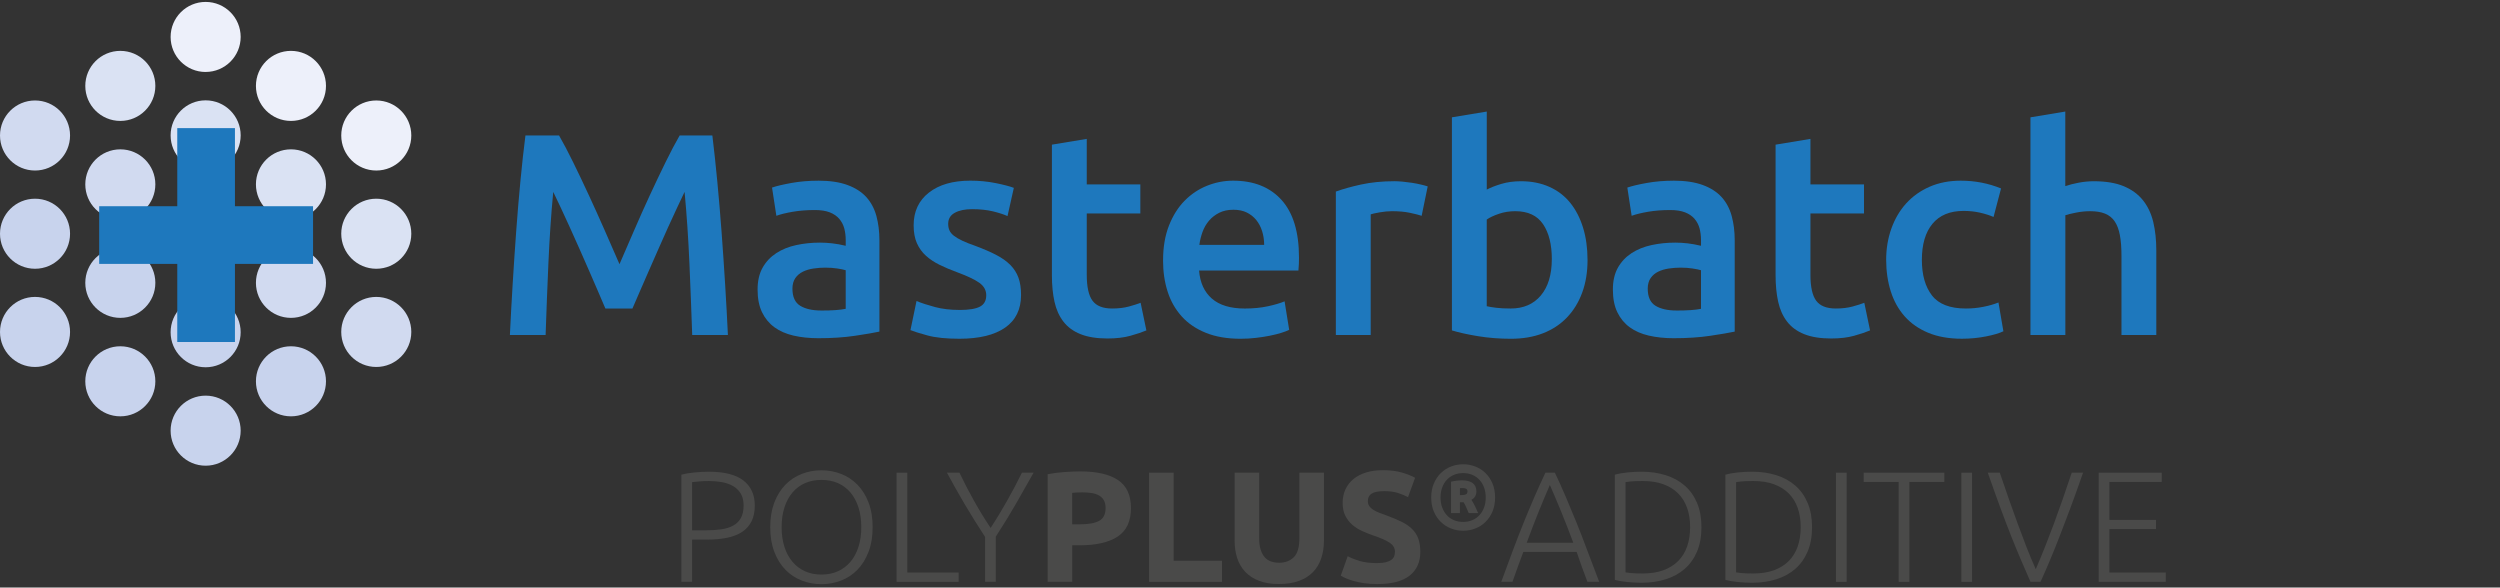 <?xml version="1.0" encoding="UTF-8"?><svg xmlns="http://www.w3.org/2000/svg" viewBox="0 0 115.773 27.208"><rect x="0" y="0" width="115.773" height="27.208" fill="#333333" stroke="none"/><g style="isolation:isolate;"><g id="Masterbatch_Additive"><g style="mix-blend-mode:multiply;"><path d="M25.889,6.273c.195.338.413.751.653,1.24.24.489.484,1.002.733,1.54.249.538.496,1.085.74,1.641s.469,1.069.673,1.54c.205-.471.427-.984.667-1.54s.484-1.103.733-1.641c.249-.538.494-1.051.733-1.54.24-.489.458-.902.654-1.24h1.514c.082.676.159,1.394.231,2.153.072.76.138,1.539.197,2.334.059.796.113,1.596.163,2.4.05.805.093,1.589.129,2.354h-1.653c-.037-1.076-.08-2.183-.129-3.321-.05-1.138-.124-2.24-.224-3.307-.098.205-.213.449-.347.733s-.276.593-.427.927c-.151.334-.305.678-.46,1.034-.156.355-.307.7-.454,1.034-.147.333-.282.644-.407.933-.124.289-.231.536-.32.74h-1.253c-.089-.204-.196-.453-.32-.747-.125-.293-.26-.607-.407-.94-.147-.334-.298-.678-.454-1.033-.156-.356-.309-.698-.46-1.027-.151-.329-.293-.638-.427-.927-.134-.289-.249-.531-.347-.727-.1,1.067-.174,2.169-.224,3.307-.05,1.138-.093,2.245-.129,3.321h-1.654c.036-.765.079-1.556.129-2.374.05-.818.104-1.629.163-2.434s.124-1.585.197-2.34c.072-.756.149-1.454.231-2.094h1.554Z" style="fill:#1e78bd; stroke-width:0px;"/><path d="M37.897,8.367c.534,0,.982.066,1.347.2.364.133.656.32.874.56.218.24.373.532.467.874.093.343.14.718.14,1.127v4.228c-.249.054-.625.118-1.127.193-.502.076-1.069.113-1.701.113-.418,0-.8-.04-1.147-.12-.347-.08-.643-.209-.887-.387s-.435-.409-.573-.694c-.138-.284-.207-.635-.207-1.053,0-.4.078-.738.233-1.014.156-.275.367-.5.634-.673s.575-.298.927-.373c.351-.076.718-.113,1.1-.113.178,0,.365.011.56.033.196.022.405.06.627.113v-.267c0-.186-.022-.364-.066-.534-.045-.169-.123-.317-.233-.447-.111-.128-.258-.229-.44-.3s-.411-.107-.686-.107c-.373,0-.716.027-1.027.08-.311.054-.565.116-.76.187l-.2-1.307c.205-.071.502-.142.894-.213.391-.071.809-.106,1.253-.106ZM38.031,14.381c.498,0,.875-.026,1.133-.08v-1.787c-.089-.027-.218-.054-.387-.08-.169-.027-.355-.04-.56-.04-.178,0-.358.013-.54.04-.183.026-.347.076-.494.146-.146.071-.265.171-.353.3s-.133.291-.133.487c0,.382.12.646.36.793.24.146.565.22.974.22Z" style="fill:#1e78bd; stroke-width:0px;"/><path d="M44.445,14.354c.427,0,.738-.051.934-.153.195-.102.293-.278.293-.527,0-.231-.105-.422-.314-.574-.209-.151-.554-.315-1.034-.493-.293-.107-.562-.22-.807-.34-.245-.12-.456-.26-.634-.42s-.318-.353-.42-.58-.153-.504-.153-.834c0-.64.235-1.145.707-1.514.471-.369,1.111-.553,1.92-.553.409,0,.8.038,1.173.113s.653.149.84.22l-.293,1.307c-.178-.08-.405-.153-.68-.22-.276-.066-.596-.1-.96-.1-.329,0-.596.055-.8.167-.205.111-.307.282-.307.513,0,.116.02.218.06.307s.109.171.207.247c.098.076.227.151.387.227.16.076.355.153.587.233.382.143.707.282.973.42.267.138.487.293.66.466.173.174.3.372.38.594s.12.489.12.8c0,.666-.247,1.171-.74,1.514-.494.342-1.198.513-2.114.513-.614,0-1.107-.051-1.48-.153s-.636-.185-.787-.247l.28-1.347c.24.098.527.191.86.28s.713.133,1.14.133Z" style="fill:#1e78bd; stroke-width:0px;"/><path d="M48.713,6.699l1.614-.267v2.107h2.481v1.347h-2.481v2.841c0,.56.089.96.267,1.2.178.24.48.36.907.36.293,0,.554-.031.78-.093.227-.062.407-.12.54-.173l.267,1.28c-.187.08-.432.162-.734.247s-.658.127-1.067.127c-.498,0-.913-.067-1.247-.2s-.598-.327-.793-.58c-.196-.253-.334-.56-.414-.92-.08-.36-.12-.771-.12-1.233v-6.041Z" style="fill:#1e78bd; stroke-width:0px;"/><path d="M53.861,12.06c0-.613.091-1.151.273-1.614.182-.462.424-.847.727-1.153s.649-.538,1.04-.693c.391-.156.791-.233,1.2-.233.96,0,1.709.298,2.247.894.538.596.807,1.485.807,2.667,0,.089-.002.189-.006.3-.005.111-.011.211-.02.3h-4.601c.044.56.242.994.593,1.3.352.307.86.46,1.527.46.391,0,.749-.035,1.073-.106s.58-.147.767-.227l.213,1.32c-.089.045-.211.091-.367.14-.156.049-.334.093-.534.133-.2.04-.415.073-.646.1-.231.027-.467.04-.707.04-.613,0-1.147-.091-1.6-.273-.454-.182-.827-.435-1.121-.76-.293-.324-.511-.707-.653-1.147-.142-.44-.213-.922-.213-1.447ZM58.542,11.34c0-.222-.031-.433-.094-.633-.062-.2-.153-.373-.273-.52-.12-.147-.267-.262-.44-.347s-.38-.127-.62-.127c-.249,0-.467.047-.653.14s-.345.216-.474.367c-.129.151-.229.325-.3.52-.071.196-.12.396-.147.6h3.001Z" style="fill:#1e78bd; stroke-width:0px;"/><path d="M65.836,9.993c-.133-.044-.318-.091-.553-.14-.236-.049-.509-.073-.82-.073-.178,0-.367.018-.567.053s-.34.066-.42.093v5.588h-1.614v-6.642c.311-.115.7-.224,1.167-.327.467-.102.984-.153,1.554-.153.106,0,.231.007.373.02.142.013.284.031.427.053.142.022.28.049.413.08.133.031.24.06.32.087l-.28,1.36Z" style="fill:#1e78bd; stroke-width:0px;"/><path d="M73.518,12.034c0,.56-.082,1.065-.247,1.514-.165.449-.4.834-.707,1.154-.307.32-.678.565-1.113.733-.436.169-.929.253-1.48.253-.533,0-1.042-.04-1.527-.12-.485-.08-.887-.169-1.207-.267V5.433l1.614-.267v3.614c.186-.098.415-.186.686-.267.272-.08.571-.12.9-.12.489,0,.927.087,1.313.26s.709.42.967.74c.258.32.456.705.594,1.153.138.449.206.945.206,1.487ZM71.864,12.007c0-.685-.135-1.227-.407-1.627-.271-.4-.7-.6-1.287-.6-.267,0-.518.04-.753.12-.236.08-.425.169-.567.267v4.014c.115.026.264.051.447.073.182.022.402.033.66.033.595,0,1.062-.202,1.4-.606.337-.405.506-.962.506-1.674Z" style="fill:#1e78bd; stroke-width:0px;"/><path d="M77.505,8.367c.534,0,.982.066,1.347.2.364.133.656.32.874.56.218.24.373.532.467.874.093.343.14.718.14,1.127v4.228c-.249.054-.625.118-1.127.193-.502.076-1.069.113-1.701.113-.418,0-.8-.04-1.147-.12-.347-.08-.643-.209-.887-.387s-.435-.409-.573-.694c-.138-.284-.207-.635-.207-1.053,0-.4.078-.738.233-1.014.156-.275.367-.5.634-.673s.575-.298.927-.373c.351-.076.718-.113,1.1-.113.178,0,.365.011.56.033.196.022.405.06.627.113v-.267c0-.186-.022-.364-.066-.534-.045-.169-.123-.317-.233-.447-.111-.128-.258-.229-.44-.3s-.411-.107-.686-.107c-.373,0-.716.027-1.027.08-.311.054-.565.116-.76.187l-.2-1.307c.205-.071.502-.142.894-.213.391-.071.809-.106,1.253-.106ZM77.639,14.381c.498,0,.875-.026,1.133-.08v-1.787c-.089-.027-.218-.054-.387-.08-.169-.027-.355-.04-.56-.04-.178,0-.358.013-.54.04-.183.026-.347.076-.494.146-.146.071-.265.171-.353.3s-.133.291-.133.487c0,.382.12.646.36.793.24.146.565.22.974.22Z" style="fill:#1e78bd; stroke-width:0px;"/><path d="M82.226,6.699l1.614-.267v2.107h2.481v1.347h-2.481v2.841c0,.56.089.96.267,1.2.178.24.48.36.907.36.293,0,.554-.031.78-.093.227-.062.407-.12.54-.173l.267,1.28c-.187.08-.432.162-.734.247s-.658.127-1.067.127c-.498,0-.913-.067-1.247-.2s-.598-.327-.793-.58c-.196-.253-.334-.56-.414-.92-.08-.36-.12-.771-.12-1.233v-6.041Z" style="fill:#1e78bd; stroke-width:0px;"/><path d="M87.347,12.034c0-.515.08-.998.24-1.447.16-.449.389-.838.686-1.167.298-.329.66-.586,1.087-.773.427-.186.907-.28,1.44-.28.658,0,1.28.12,1.867.36l-.347,1.32c-.186-.08-.398-.147-.633-.2-.236-.053-.487-.08-.754-.08-.631,0-1.111.198-1.44.594s-.493.954-.493,1.673c0,.694.155,1.243.467,1.647.311.404.835.606,1.573.606.275,0,.547-.026.814-.08.267-.053.498-.12.693-.2l.228,1.333c-.179.089-.447.169-.808.24-.359.071-.731.106-1.113.106-.596,0-1.113-.091-1.554-.273-.44-.182-.805-.435-1.093-.76-.289-.324-.505-.711-.647-1.16-.142-.449-.213-.935-.213-1.46Z" style="fill:#1e78bd; stroke-width:0px;"/><path d="M94.029,15.514V5.433l1.613-.267v3.454c.178-.062.385-.116.62-.16s.469-.067.7-.067c.56,0,1.024.078,1.394.233.369.156.664.373.887.653.223.28.38.616.474,1.007.093.391.14.827.14,1.307v3.921h-1.613v-3.667c0-.373-.024-.691-.073-.954-.049-.262-.129-.476-.24-.64-.111-.164-.26-.284-.447-.36-.186-.076-.418-.113-.693-.113-.213,0-.431.022-.653.066-.222.045-.387.085-.493.12v5.548h-1.613Z" style="fill:#1e78bd; stroke-width:0px;"/><path d="M1.622,7.897c.896,0,1.622-.726,1.622-1.622s-.726-1.622-1.622-1.622-1.622.726-1.622,1.622.726,1.622,1.622,1.622" style="fill:#d1daf0; stroke-width:0px;"/><path d="M5.572,10.16c.896,0,1.622-.726,1.622-1.622s-.726-1.622-1.622-1.622-1.622.726-1.622,1.622.726,1.622,1.622,1.622" style="fill:#d1daf0; stroke-width:0px;"/><path d="M5.572,5.6c.896,0,1.622-.726,1.622-1.622s-.726-1.622-1.622-1.622-1.622.726-1.622,1.622.726,1.622,1.622,1.622" style="fill:#dae2f3; stroke-width:0px;"/><path d="M5.572,14.72c.896,0,1.622-.726,1.622-1.622s-.726-1.622-1.622-1.622-1.622.726-1.622,1.622.726,1.622,1.622,1.622" style="fill:#c8d3ed; stroke-width:0px;"/><path d="M5.572,19.28c.896,0,1.622-.726,1.622-1.622s-.726-1.622-1.622-1.622-1.622.726-1.622,1.622.726,1.622,1.622,1.622" style="fill:#c8d3ed; stroke-width:0px;"/><path d="M13.474,10.16c.896,0,1.622-.726,1.622-1.622s-.726-1.622-1.622-1.622-1.622.726-1.622,1.622.726,1.622,1.622,1.622" style="fill:#dae2f3; stroke-width:0px;"/><path d="M13.474,5.6c.896,0,1.622-.726,1.622-1.622s-.726-1.622-1.622-1.622-1.622.726-1.622,1.622.726,1.622,1.622,1.622" style="fill:#edf0fa; stroke-width:0px;"/><path d="M13.474,14.72c.896,0,1.622-.726,1.622-1.622s-.726-1.622-1.622-1.622-1.622.726-1.622,1.622.726,1.622,1.622,1.622" style="fill:#d1daf0; stroke-width:0px;"/><path d="M13.474,19.28c.896,0,1.622-.726,1.622-1.622s-.726-1.622-1.622-1.622-1.622.726-1.622,1.622.726,1.622,1.622,1.622" style="fill:#c8d3ed; stroke-width:0px;"/><path d="M9.523,7.891c.896,0,1.622-.726,1.622-1.622s-.726-1.622-1.622-1.622-1.622.726-1.622,1.622.726,1.622,1.622,1.622" style="fill:#dae2f3; stroke-width:0px;"/><path d="M9.523,17.008c.896,0,1.622-.726,1.622-1.622s-.726-1.622-1.622-1.622-1.622.726-1.622,1.622.726,1.622,1.622,1.622" style="fill:#c8d3ed; stroke-width:0px;"/><path d="M9.523,21.566c.896,0,1.622-.726,1.622-1.622s-.726-1.622-1.622-1.622-1.622.726-1.622,1.622.726,1.622,1.622,1.622" style="fill:#c8d3ed; stroke-width:0px;"/><path d="M9.523,3.332c.896,0,1.622-.726,1.622-1.622S10.419.089,9.523.089s-1.622.726-1.622,1.622.726,1.622,1.622,1.622" style="fill:#edf0fa; stroke-width:0px;"/><path d="M9.523,12.449c.896,0,1.622-.726,1.622-1.622s-.726-1.622-1.622-1.622-1.622.726-1.622,1.622.726,1.622,1.622,1.622" style="fill:#d1daf0; stroke-width:0px;"/><path d="M17.425,7.897c.896,0,1.622-.726,1.622-1.622s-.726-1.622-1.622-1.622-1.622.726-1.622,1.622.726,1.622,1.622,1.622" style="fill:#edf0fa; stroke-width:0px;"/><path d="M1.622,12.446c.896,0,1.622-.726,1.622-1.622s-.726-1.622-1.622-1.622-1.622.726-1.622,1.622.726,1.622,1.622,1.622" style="fill:#c8d3ed; stroke-width:0px;"/><path d="M17.425,12.446c.896,0,1.622-.726,1.622-1.622s-.726-1.622-1.622-1.622-1.622.726-1.622,1.622.726,1.622,1.622,1.622" style="fill:#dae2f3; stroke-width:0px;"/><path d="M1.622,16.994c.896,0,1.622-.726,1.622-1.622s-.726-1.622-1.622-1.622-1.622.726-1.622,1.622.726,1.622,1.622,1.622" style="fill:#c8d3ed; stroke-width:0px;"/><path d="M17.425,16.994c.896,0,1.622-.726,1.622-1.622s-.726-1.622-1.622-1.622-1.622.726-1.622,1.622.726,1.622,1.622,1.622" style="fill:#d1daf0; stroke-width:0px;"/><polygon points="8.209 5.933 8.209 5.933 8.209 15.838 10.88 15.838 10.88 5.933 8.209 5.933" style="fill:#1e78bd; stroke-width:0px;"/><polygon points="4.593 12.221 4.593 12.221 14.497 12.221 14.497 9.55 4.593 9.55 4.593 12.221" style="fill:#1e78bd; stroke-width:0px;"/></g><path d="M32.832,21.845c.715,0,1.247.136,1.597.408.35.273.525.659.525,1.16,0,.287-.051.531-.153.733s-.248.365-.438.489c-.19.124-.422.214-.697.27-.275.056-.585.084-.93.084h-.686v1.955h-.496v-4.96c.175-.049.381-.084.617-.106s.456-.033.66-.033ZM32.854,22.275c-.185,0-.342.006-.471.019s-.24.023-.332.033v2.232h.627c.268,0,.509-.016.726-.047s.401-.09.555-.175c.153-.085.271-.203.353-.353.083-.151.124-.343.124-.576,0-.224-.045-.409-.135-.555-.09-.145-.209-.261-.357-.346s-.317-.144-.507-.179c-.19-.034-.384-.051-.584-.051Z" style="fill:#4a4a49; stroke-width:0px;"/><path d="M40.411,24.412c0,.433-.063.815-.19,1.145s-.298.606-.514.828c-.217.221-.468.388-.755.499-.287.112-.591.168-.912.168-.321,0-.625-.056-.912-.168-.287-.111-.539-.278-.755-.499s-.388-.497-.514-.828c-.127-.331-.19-.712-.19-1.145,0-.433.064-.813.19-1.142.126-.328.298-.603.514-.824.216-.221.468-.388.755-.499.287-.112.591-.168.912-.168.321,0,.625.056.912.168.287.112.538.278.755.499.216.222.388.496.514.824.127.329.19.709.19,1.142ZM39.886,24.412c0-.34-.044-.645-.131-.915-.087-.27-.211-.5-.372-.69-.161-.19-.354-.335-.58-.434s-.48-.149-.762-.149c-.282,0-.536.05-.762.149s-.419.244-.58.434c-.161.19-.285.419-.372.69-.088.27-.131.575-.131.915,0,.341.043.645.131.915.087.27.211.499.372.69.16.19.353.335.58.438s.48.153.762.153c.282,0,.536-.051.762-.153s.419-.248.58-.438c.161-.19.285-.419.372-.69s.131-.575.131-.915Z" style="fill:#4a4a49; stroke-width:0px;"/><path d="M44.394,26.514v.43h-2.874v-5.055h.496v4.625h2.378Z" style="fill:#4a4a49; stroke-width:0px;"/><path d="M45.619,26.944v-2.079c-.347-.53-.665-1.042-.956-1.535s-.56-.974-.81-1.44h.577c.205.428.43.862.676,1.302.246.44.503.86.771,1.258.258-.398.512-.818.76-1.258.249-.44.478-.874.688-1.302h.54c-.258.462-.53.942-.817,1.44-.287.498-.598,1.005-.934,1.521v2.093h-.496Z" style="fill:#4a4a49; stroke-width:0px;"/><path d="M50.032,21.83c.754,0,1.333.132,1.736.398.403.265.606.699.606,1.302,0,.608-.205,1.046-.613,1.316-.409.27-.992.405-1.75.405h-.357v1.692h-1.138v-4.982c.248-.049.511-.083.788-.102.277-.019.52-.029.73-.029ZM50.105,22.801c-.083,0-.164.002-.245.007-.08.005-.149.01-.207.015v1.458h.357c.394,0,.69-.053.89-.16s.299-.307.299-.598c0-.141-.026-.258-.077-.35-.051-.092-.124-.167-.219-.223-.095-.056-.21-.095-.346-.117s-.287-.033-.452-.033Z" style="fill:#4a4a49; stroke-width:0px;"/><path d="M56.59,25.966v.978h-3.377v-5.055h1.138v4.077h2.239Z" style="fill:#4a4a49; stroke-width:0px;"/><path d="M59.223,27.046c-.355,0-.661-.05-.919-.149s-.47-.238-.638-.416c-.168-.177-.291-.389-.372-.634-.08-.246-.12-.517-.12-.814v-3.144h1.138v3.049c0,.204.023.378.069.521s.109.26.19.35c.081.09.178.154.292.193s.239.058.376.058c.277,0,.502-.085.675-.255.173-.17.259-.46.259-.868v-3.049h1.138v3.144c0,.297-.042.569-.124.817-.083.248-.209.461-.379.638-.17.178-.387.315-.649.412-.263.097-.574.146-.934.146Z" style="fill:#4a4a49; stroke-width:0px;"/><path d="M63.781,26.076c.161,0,.293-.013.398-.04.104-.026.188-.063.252-.109.063-.046.107-.101.131-.164s.037-.134.037-.211c0-.166-.078-.303-.233-.412-.156-.109-.423-.228-.803-.354-.165-.058-.331-.125-.496-.201-.166-.075-.314-.17-.445-.284s-.238-.253-.321-.416c-.083-.163-.124-.361-.124-.594s.044-.444.131-.631c.087-.188.211-.347.372-.478.16-.131.355-.232.584-.303.229-.07.486-.105.773-.105.34,0,.635.036.883.109.248.073.452.153.613.241l-.328.897c-.141-.073-.298-.137-.471-.193-.173-.056-.38-.084-.624-.084-.273,0-.468.038-.587.113s-.179.191-.179.346c0,.093.022.17.066.234.043.063.105.12.186.171.08.051.172.097.277.138.104.042.22.084.347.128.263.097.491.193.685.288s.356.206.485.332.225.274.289.445c.063.17.095.377.095.62,0,.472-.166.837-.496,1.098s-.829.39-1.496.39c-.224,0-.425-.013-.605-.04-.18-.027-.339-.06-.478-.099-.139-.039-.258-.08-.357-.124-.1-.043-.184-.085-.252-.124l.321-.904c.151.083.337.157.558.223.221.065.492.098.813.098Z" style="fill:#4a4a49; stroke-width:0px;"/><path d="M69.237,23.039c0,.244-.041.46-.121.65-.081.19-.19.351-.325.483-.136.132-.293.232-.472.302s-.366.104-.561.104c-.195,0-.383-.035-.561-.104-.179-.069-.336-.17-.472-.302s-.245-.293-.325-.483c-.081-.19-.122-.407-.122-.65,0-.241.041-.457.122-.648.081-.191.189-.353.325-.485s.293-.232.472-.302c.178-.07.366-.104.561-.104.196,0,.383.035.561.104.179.069.336.17.472.302.136.132.244.293.325.485.081.191.121.407.121.648ZM68.803,23.039c0-.17-.026-.325-.077-.463-.051-.139-.123-.258-.215-.357s-.203-.176-.332-.23c-.129-.054-.27-.081-.423-.081-.153,0-.294.027-.423.081-.129.054-.24.13-.332.23-.092.099-.164.218-.214.357-.051.139-.077.293-.077.463s.025.325.077.463c.051.139.123.258.214.357.092.099.203.176.332.23.129.054.27.081.423.081.153,0,.294-.027.423-.081s.239-.13.332-.23.164-.218.215-.357c.051-.139.077-.293.077-.463ZM68.016,23.762c-.048-.107-.089-.202-.123-.283-.034-.081-.072-.154-.115-.219h-.17v.501h-.412v-1.454c.096-.022.186-.039.27-.049.084-.01.156-.015.219-.015.457,0,.685.172.685.515,0,.176-.076.305-.23.387.031.048.059.094.083.138s.048.089.072.136c.024.047.048.098.072.153s.052.118.083.189h-.434ZM67.608,22.928h.077c.091,0,.159-.012.204-.036.045-.024.068-.07.068-.138,0-.057-.02-.096-.06-.119-.04-.023-.098-.034-.174-.034-.02,0-.041.001-.062.002-.021.002-.039.004-.053.006v.319Z" style="fill:#4a4a49; stroke-width:0px;"/><path d="M73.512,26.944c-.096-.248-.185-.487-.266-.716-.081-.229-.158-.452-.232-.669h-2.47c-.085.218-.167.442-.248.671s-.166.467-.256.714h-.518c.192-.526.373-1.017.544-1.471.171-.454.338-.884.502-1.29.164-.405.328-.795.489-1.169.162-.373.332-.749.51-1.125h.438c.178.374.348.749.507,1.123.16.374.323.765.487,1.17s.332.835.5,1.29c.169.455.355.945.559,1.471h-.547ZM71.773,22.458c-.183.42-.361.846-.535,1.278-.173.432-.352.898-.538,1.398h2.158c-.187-.501-.369-.968-.545-1.4-.177-.433-.357-.858-.54-1.276Z" style="fill:#4a4a49; stroke-width:0px;"/><path d="M78.793,24.412c0,.433-.068.81-.205,1.131-.136.321-.327.588-.572.802s-.539.374-.879.481c-.341.107-.715.161-1.123.161-.204,0-.418-.011-.642-.033-.224-.021-.421-.055-.591-.098v-4.873c.17-.049.367-.084.591-.106.223-.022.438-.033.642-.033.409,0,.783.054,1.123.161.34.107.633.267.879.481.246.214.436.481.572.802.136.321.205.695.205,1.123ZM75.277,26.506c.029.005.103.015.223.029.119.015.31.022.573.022.365,0,.683-.05.956-.149.272-.1.5-.242.685-.427.185-.185.323-.41.415-.675.092-.265.139-.562.139-.894,0-.331-.046-.627-.139-.89s-.231-.486-.415-.671c-.185-.185-.414-.327-.685-.426-.273-.1-.591-.15-.956-.15-.263,0-.454.007-.573.022s-.193.024-.223.029v4.18Z" style="fill:#4a4a49; stroke-width:0px;"/><path d="M83.914,24.412c0,.433-.068.81-.205,1.131-.136.321-.327.588-.572.802s-.539.374-.879.481c-.341.107-.715.161-1.123.161-.204,0-.418-.011-.642-.033-.224-.021-.421-.055-.591-.098v-4.873c.17-.049.367-.084.591-.106.223-.022.438-.033.642-.033.409,0,.783.054,1.123.161.34.107.633.267.879.481.246.214.436.481.572.802.136.321.205.695.205,1.123ZM80.398,26.506c.029.005.103.015.223.029.119.015.31.022.573.022.365,0,.683-.05.956-.149.272-.1.5-.242.685-.427.185-.185.323-.41.415-.675.092-.265.139-.562.139-.894,0-.331-.046-.627-.139-.89s-.231-.486-.415-.671c-.185-.185-.414-.327-.685-.426-.273-.1-.591-.15-.956-.15-.263,0-.454.007-.573.022s-.193.024-.223.029v4.18Z" style="fill:#4a4a49; stroke-width:0px;"/><path d="M85.022,21.889h.496v5.055h-.496v-5.055Z" style="fill:#4a4a49; stroke-width:0px;"/><path d="M90.04,21.889v.43h-1.619v4.625h-.496v-4.625h-1.619v-.43h3.734Z" style="fill:#4a4a49; stroke-width:0px;"/><path d="M90.829,21.889h.496v5.055h-.496v-5.055Z" style="fill:#4a4a49; stroke-width:0px;"/><path d="M92.608,21.889c.145.433.287.842.423,1.228.137.387.271.761.403,1.123.132.362.266.717.4,1.065.135.348.282.7.44,1.055.151-.349.295-.698.433-1.046.138-.348.274-.703.409-1.065.134-.362.269-.737.404-1.126s.275-.8.421-1.234h.525c-.223.639-.424,1.199-.604,1.68-.18.48-.345.915-.497,1.305s-.296.749-.435,1.077c-.138.329-.283.66-.434.993h-.465c-.147-.337-.292-.669-.434-.998-.141-.328-.289-.686-.444-1.075-.155-.389-.321-.824-.499-1.305-.178-.481-.378-1.04-.602-1.678h.555Z" style="fill:#4a4a49; stroke-width:0px;"/><path d="M97.189,26.944v-5.055h2.918v.43h-2.422v1.758h2.159v.423h-2.159v2.013h2.611v.43h-3.107Z" style="fill:#4a4a49; stroke-width:0px;"/></g></g></svg>